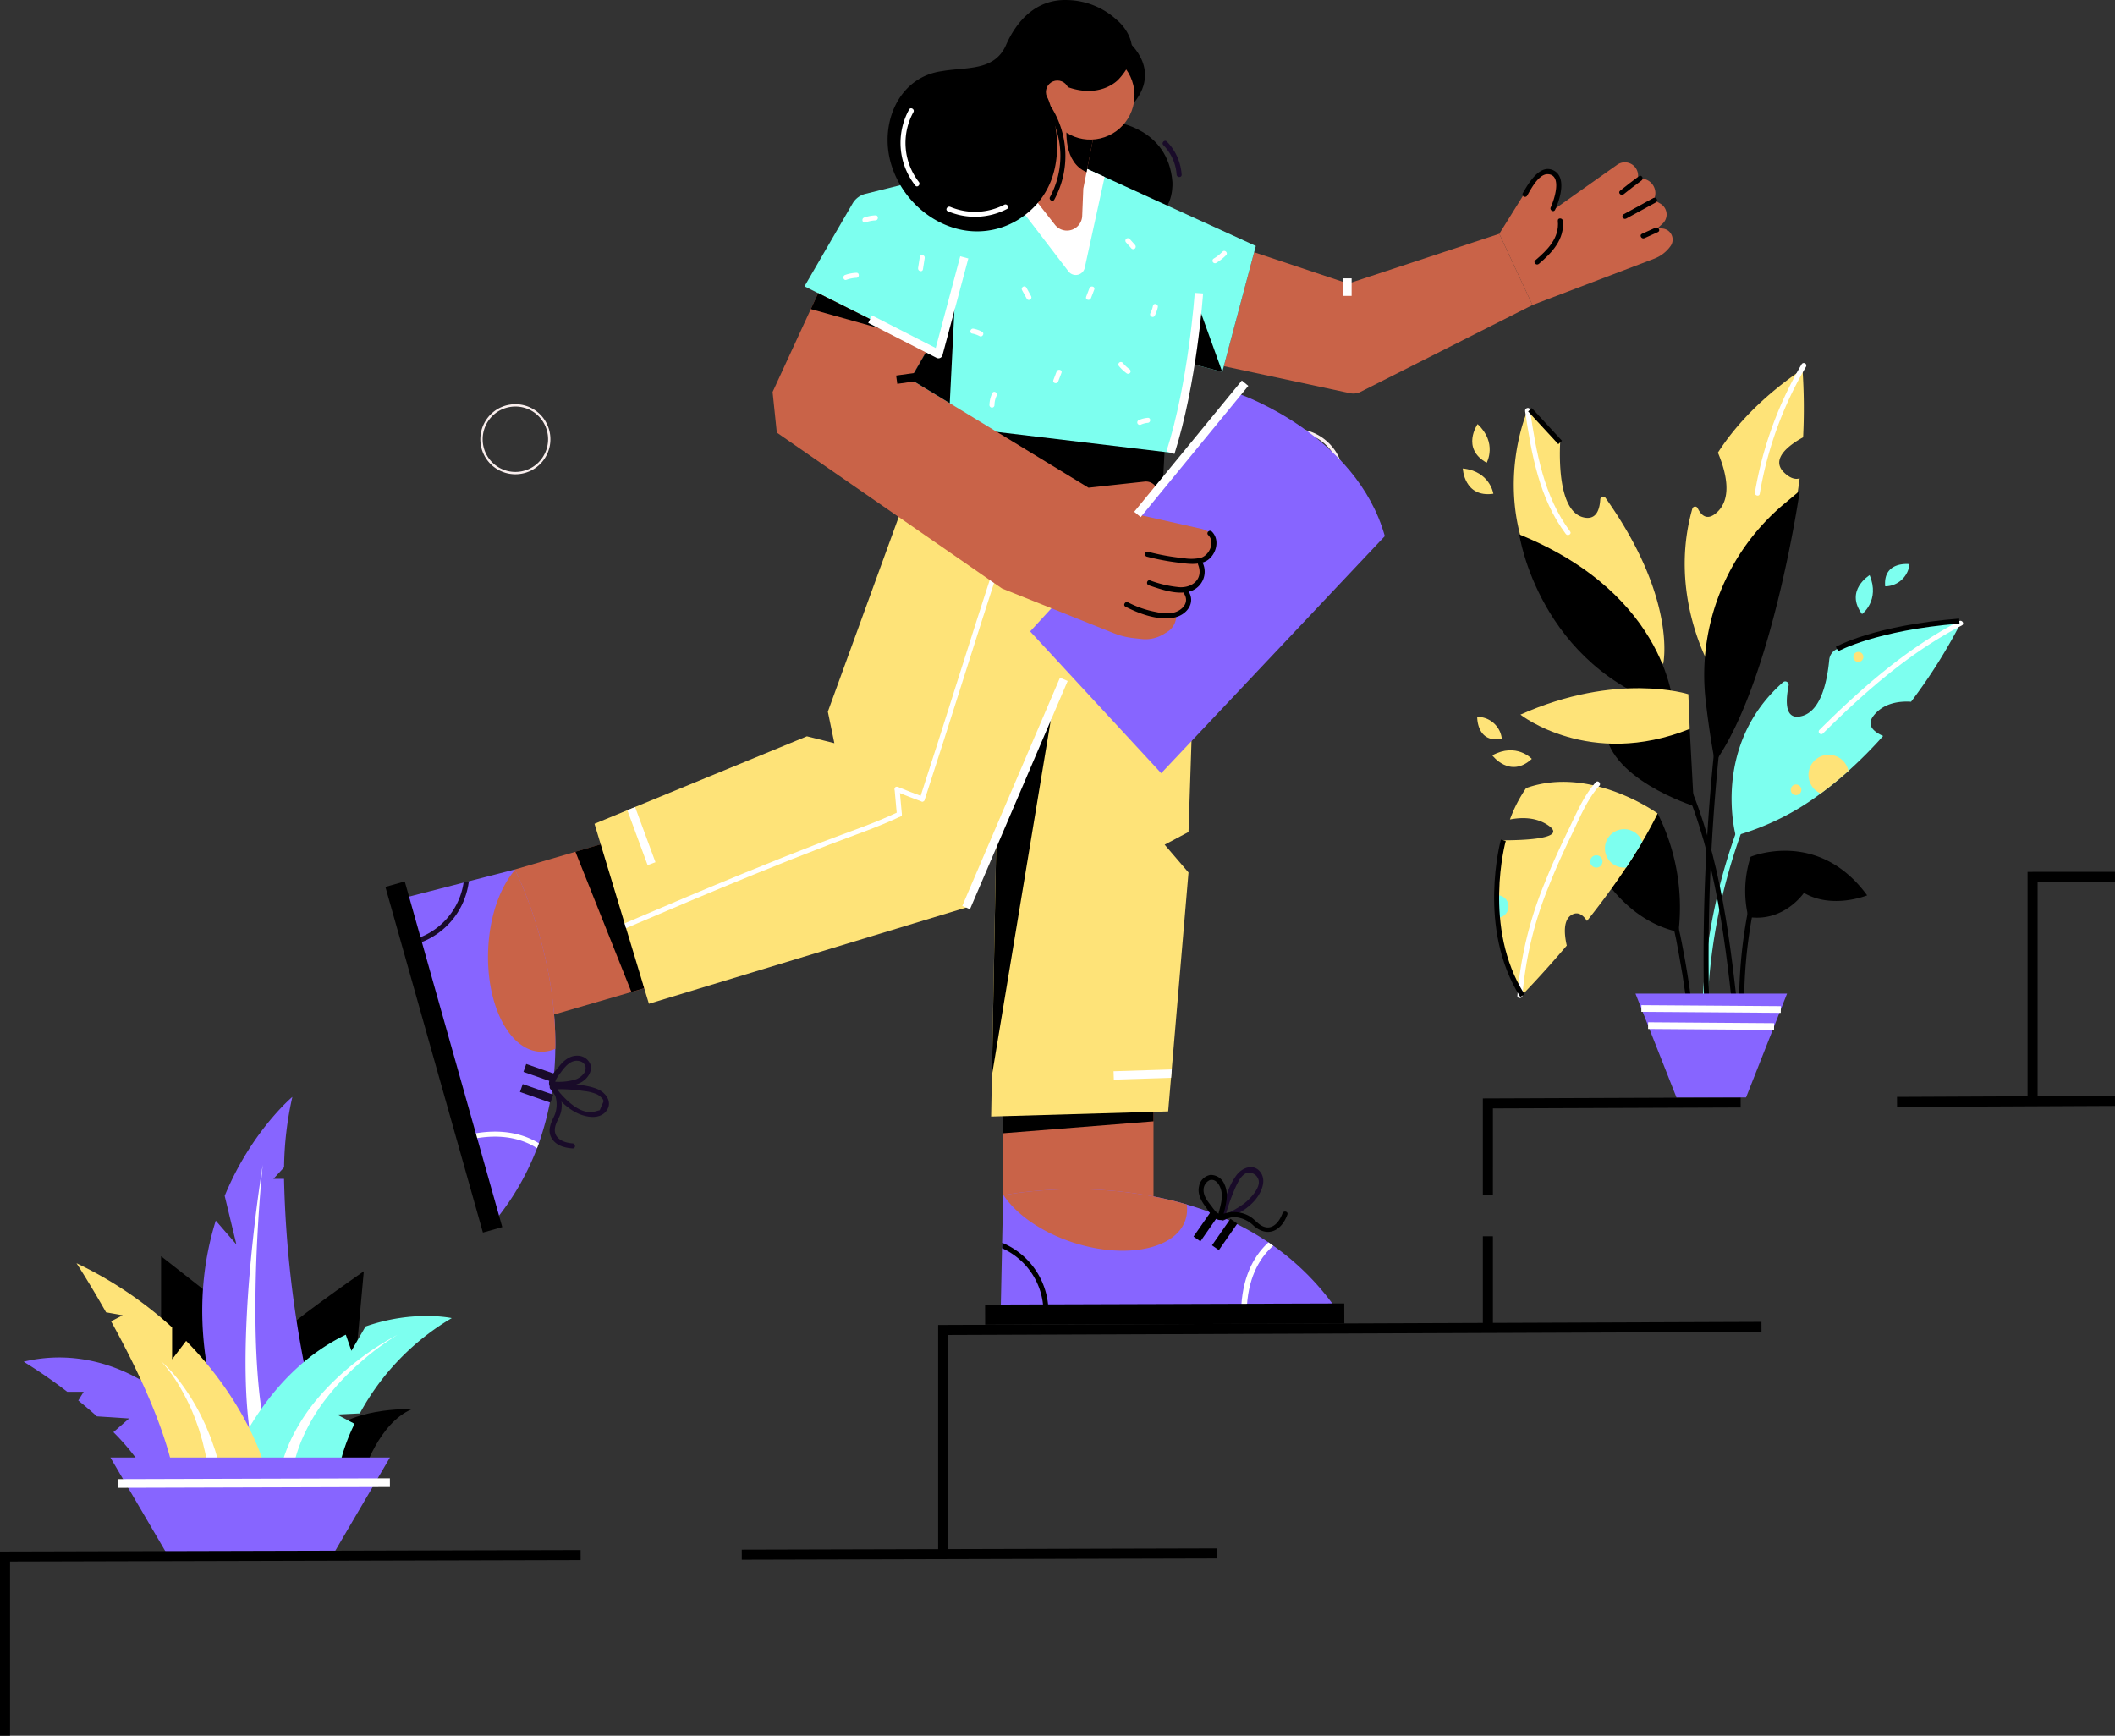 <svg xmlns="http://www.w3.org/2000/svg" width="560.055" height="459.619" viewBox="0 0 560.055 459.619"><rect x="0" y="0" width="560.055" height="459.619" fill="#333333" stroke="none"/><defs><style>.a{fill:#f9eeed;}.b{fill:#8765ff;}.c{fill:#fff;}.d{fill:#7dffef;}.e{fill:#fee378;}.f{fill:#c96348;}.g{fill:#190b29;}</style></defs><g transform="translate(-1043.094 -402.491)"><path class="a" d="M-2198.585,755.2a6.626,6.626,0,0,1-9.342-.729,6.627,6.627,0,0,1,.729-9.342,6.627,6.627,0,0,1,9.343.729A6.626,6.626,0,0,1-2198.585,755.2Z" transform="translate(3588.579 -220.919)"/><g transform="translate(1372.464 516.029)"><path class="a" d="M-2201.1,733.309a13.156,13.156,0,0,0-6.167-4.041,13.286,13.286,0,0,0-6.119-.39,13.063,13.063,0,0,0-6.366,2.975,13.245,13.245,0,0,0-4.577,11.233,13.134,13.134,0,0,0,3.115,7.424,13.231,13.231,0,0,0,12.849,4.329,13.1,13.1,0,0,0,5.813-2.872A13.253,13.253,0,0,0-2201.1,733.309Zm-7.328,20.648a12.364,12.364,0,0,1-12.119-4.017,12.3,12.3,0,0,1-2.956-8.142,12.352,12.352,0,0,1,4.321-9.279,12.167,12.167,0,0,1,4.769-2.521,12.4,12.4,0,0,1,7.018.144,12.273,12.273,0,0,1,5.629,3.736,12.372,12.372,0,0,1-1.354,17.421A12.246,12.246,0,0,1-2208.429,753.957Z" transform="translate(2224.38 -728.688)"/></g><g transform="translate(1170.289 509.527)"><path class="a" d="M-2663.485,717.282a9.223,9.223,0,0,0-4.324-2.834,9.314,9.314,0,0,0-4.291-.274,9.159,9.159,0,0,0-4.464,2.086,9.287,9.287,0,0,0-3.211,7.878,9.213,9.213,0,0,0,2.185,5.206,9.281,9.281,0,0,0,9.011,3.036,9.183,9.183,0,0,0,4.077-2.014A9.294,9.294,0,0,0-2663.485,717.282Zm-5.139,14.48a8.672,8.672,0,0,1-8.5-2.817,8.625,8.625,0,0,1-2.073-5.71,8.662,8.662,0,0,1,3.031-6.507,8.532,8.532,0,0,1,3.344-1.768,8.7,8.7,0,0,1,4.921.1,8.607,8.607,0,0,1,3.948,2.621,8.677,8.677,0,0,1-.95,12.217A8.591,8.591,0,0,1-2668.625,731.762Z" transform="translate(2679.812 -714.041)"/></g><g transform="translate(1435.756 729.86)"><rect width="2.664" height="24.267" transform="translate(0 0)"/></g><g transform="translate(1435.756 693.099)"><path d="M-2079.141,1153.385h-2.664v-25.561l68.257-.258.01,2.663-65.6.248Z" transform="translate(2081.805 -1127.567)"/></g><g transform="translate(1545.427 692.526)"><path d="M0,0,57.712-.038V2.626L0,2.664Z" transform="translate(0 0.424) rotate(-0.224)"/></g><g transform="translate(1291.517 752.522)"><path d="M-2404.063,1322.745h-2.664v-60.5l1.327-.005,216.685-.819.011,2.663-215.359.814Z" transform="translate(2406.727 -1261.425)"/></g><g transform="translate(1239.513 812.507)"><rect width="125.779" height="2.664" transform="translate(0 0.327) rotate(-0.149)"/></g><g transform="translate(1579.996 632.545)"><path d="M-1754.218,1052.479h-2.664v-60.5l1.327-.005,21.815-.005.01,2.663h-20.488Z" transform="translate(1756.882 -991.158)"/></g><g transform="translate(1049.358 692.955)"><g transform="translate(77.36 82.662)"><path d="M-2765.286,1330.284s3.923-13.065,12.749-16.817c0,0-17.683-.762-24.042,8.408S-2765.286,1330.284-2765.286,1330.284Z" transform="translate(2777.962 -1313.452)"/></g><g transform="translate(36.386 42.185)"><path d="M-2852.027,1236.586l-18.236-14.315v27.786l11.105,8.127,9.717-1.883Z" transform="translate(2870.263 -1222.27)"/></g><g transform="translate(70.458 46.166)"><path d="M-2792.793,1245.868c-5.121,2.132,18.9-14.629,18.9-14.629l-2.089,23.031s-15.257,3.536-15.941,2.9S-2792.793,1245.868-2792.793,1245.868Z" transform="translate(2793.51 -1231.239)"/></g><g transform="translate(0 69.009)"><path class="b" d="M-2905.158,1311.354s-4.625,19.65-13.874,3.2a59.424,59.424,0,0,0-9.433-12.1l4.158-3.624-8.525-.558c-1.651-1.484-3.313-2.893-4.929-4.2l1.421-2.3h-4.337a135.355,135.355,0,0,0-11.551-7.978c20.582-4.9,35.618,7.978,35.618,7.978Z" transform="translate(2952.228 -1282.696)"/></g><g transform="translate(47.291 0)"><path class="b" d="M-2818.18,1200.6s-5.346,67.321-22.8,12.261c-6.8-21.461-5.4-39.2-1.139-52.857l5.465,6.3-3.1-12.856c7.064-17.142,17.919-26.2,17.919-26.2a88.917,88.917,0,0,0-2.192,18.643v.006l-2.819,3.043h2.807A288.068,288.068,0,0,0-2818.18,1200.6Z" transform="translate(2845.697 -1127.243)"/></g><g transform="translate(58.758 17.996)"><path class="c" d="M-2815.31,1167.783c-.674,6.69-1.143,13.4-1.481,20.1s-.5,13.417-.458,20.115.32,13.386,1.013,19.995c.357,3.3.818,6.581,1.463,9.8a50.447,50.447,0,0,0,2.689,9.267l-4.3,1.645a54.6,54.6,0,0,1-2.359-10.225c-.483-3.411-.763-6.818-.936-10.217-.323-6.8-.2-13.566.128-20.309s.894-13.46,1.611-20.155S-2816.366,1174.425-2815.31,1167.783Z" transform="translate(2819.867 -1167.783)"/></g><g transform="translate(57.208 58.009)"><path class="d" d="M-2767.2,1258.478a65.424,65.424,0,0,0-24.349,25.235l-6.039.3,4.642,2.451a50.173,50.173,0,0,0-4.239,12.367s-24.919,3.227-25.788,3.227,0-10.82,0-10.82c8.26-15.445,18.379-23.86,27.714-28.364l1.489,4.263,3.734-6.437C-2777.325,1256.246-2767.2,1258.478-2767.2,1258.478Z" transform="translate(2823.357 -1257.918)"/></g><g transform="translate(13.989 44.039)"><path class="e" d="M-2871.39,1278.672l-22.7,9.4c-1.116-14.185-10.21-33.127-17.464-46.247l3.078-1.6-4.406-.776c-4.314-7.627-7.691-12.793-7.829-13.006a103.876,103.876,0,0,1,25.315,16.992v8.45l3.716-4.872C-2875.951,1263-2871.39,1278.672-2871.39,1278.672Z" transform="translate(2920.715 -1226.447)"/></g><g transform="translate(67.348 63.01)"><path class="c" d="M-2768.9,1269.184a71.6,71.6,0,0,0-10.175,7.608,67.386,67.386,0,0,0-8.64,9.194,49.423,49.423,0,0,0-6.372,10.7,38.891,38.891,0,0,0-1.986,5.824,38.513,38.513,0,0,0-1.01,6.012l-3.428-.393a41.783,41.783,0,0,1,1.539-6.466,41.8,41.8,0,0,1,2.542-6.079,51.627,51.627,0,0,1,7.386-10.694,68.634,68.634,0,0,1,9.419-8.758A72.057,72.057,0,0,1-2768.9,1269.184Z" transform="translate(2800.515 -1269.184)"/></g><g transform="translate(36.385 69.971)"><path class="c" d="M-2870.264,1284.864a40.455,40.455,0,0,1,5.848,6.615,58.209,58.209,0,0,1,4.627,7.6c.338.664.64,1.344.963,2.017l.476,1.013.424,1.035.847,2.077.737,2.118.369,1.062c.117.356.211.718.317,1.077l.622,2.163c.389,1.449.682,2.921,1.027,4.389l-3.413.507c-.192-1.415-.332-2.846-.565-4.261l-.39-2.118c-.068-.352-.123-.709-.2-1.06l-.253-1.047-.506-2.1-.617-2.071-.309-1.038-.363-1.02c-.246-.678-.474-1.366-.737-2.039a57.029,57.029,0,0,0-3.775-7.834A39.985,39.985,0,0,0-2870.264,1284.864Z" transform="translate(2870.264 -1284.864)"/></g><g transform="translate(22.973 95.488)"><path class="b" d="M-2841.541,1368.072H-2885.4l-15.077-25.728h74.011Z" transform="translate(2900.477 -1342.345)"/></g><g transform="translate(24.885 100.99)"><rect class="c" width="72.097" height="2.301" transform="translate(0 0.21) rotate(-0.167)"/></g></g><g transform="translate(1145.147 402.491)"><g transform="translate(222.016 61.913)"><path class="f" d="M-2228.291,617.273l24.894,8.309,40.023-13.188,8.786,18.865-45.5,22.972a4.3,4.3,0,0,1-2.836.366l-33.4-7.151Z" transform="translate(2236.322 -612.394)"/></g><g transform="translate(141.79 104.433)"><path d="M-2352.246,718.292l-1.63,31.054-63.167-15.527,10.416-25.641Z" transform="translate(2417.044 -708.178)"/></g><g transform="translate(186.638 10.903)"><path d="M-2306.076,497.486s10.29,8.138,0,18.083-9.939-15.489-9.939-15.489Z" transform="translate(2316.017 -497.486)"/></g><g transform="translate(181.006 32.328)"><path d="M-2316.441,545.749s14.022,1.558,15.135,15.8c0,0,.557,6.789-4.34,9.126s-23.057-5.369-23.057-5.369l3.357-17.78Z" transform="translate(2328.703 -545.749)"/></g><g transform="translate(158.8 291.096)"><g transform="translate(4.774)"><path class="f" d="M-2367.973,1154.086v-25.42l39.823,1.119v28.232Z" transform="translate(2367.973 -1128.666)"/></g><g transform="translate(4.16 23.816)"><path class="b" d="M-2369.356,1213.282h88.313q-.293-.413-.6-.812a68.893,68.893,0,0,0-15.48-15.151l-.093-.066c-.417-.293-.839-.586-1.26-.87a77.6,77.6,0,0,0-21.65-10.033c-23.923-7.041-46.744-2.8-48.507-2.455-.075.013-.111.022-.111.022l-.262,12.567-.031,1.443Z" transform="translate(2369.356 -1182.314)"/></g><g transform="translate(4.882 23.817)"><path class="f" d="M-2367.728,1183.9c3.374,5.083,10.1,9.851,18.565,12.567,13.854,4.448,27.119,1.722,29.627-6.091a8.9,8.9,0,0,0,.315-4.022C-2343.144,1179.312-2365.966,1183.551-2367.728,1183.9Z" transform="translate(2367.728 -1182.317)"/></g><g transform="translate(60.082 31.651)"><g transform="translate(0 0)"><rect width="8.549" height="2.22" transform="translate(0 7.016) rotate(-55.155)"/></g></g><g transform="translate(55.197 29.335)"><g transform="translate(0 0)"><rect width="8.549" height="2.22" transform="matrix(0.571, -0.821, 0.821, 0.571, 0, 7.016)"/></g></g><g transform="translate(62.213 17.964)"><path class="g" d="M-2238.023,1181.943a25.549,25.549,0,0,0,5.694-3.074c1.525-1.156,5.03-4.59,3.759-6.813a2.525,2.525,0,0,0-3.366-1.184,5.074,5.074,0,0,0-1.606,1.771,21.439,21.439,0,0,0-1.318,2.711,46.827,46.827,0,0,0-2.414,7.274.667.667,0,0,1-1.284-.354c.9-3.622,2.059-7.927,4.309-10.976,1.437-1.948,4.408-3.208,6.243-.994s.457,5.349-1.079,7.287c-2.176,2.745-5.42,4.318-8.583,5.635-.79.329-1.135-.959-.354-1.284Z" transform="translate(2238.581 -1169.132)"/></g><g transform="translate(56.538 20.017)"><path d="M-2246.031,1183.731c.48-1.8,1.109-3.849.686-5.726-.283-1.256-1.274-3.322-3.039-2.866a2.865,2.865,0,0,0-1.663,2.62c-.023,1.655,1.172,3.128,2.149,4.345a10.176,10.176,0,0,0,1.309,1.586c.892.716,1.639.4,2.608.158a8.312,8.312,0,0,1,6.162.889c1.172.693,2.024,1.878,3.221,2.512,2.709,1.434,4.629-1.056,5.457-3.333.291-.8,1.578-.454,1.284.354-1.57,4.317-5.177,6.15-8.885,2.993a7.9,7.9,0,0,0-5.015-2.318c-1.425-.052-2.351.636-3.672.761-1.878.177-3.172-2.278-4.135-3.575-1.142-1.538-2.142-3.372-1.685-5.345a3.685,3.685,0,0,1,3.02-3.013,3.935,3.935,0,0,1,3.739,2.542c1.145,2.444.4,5.308-.254,7.77a.666.666,0,0,1-1.284-.354Z" transform="translate(2251.365 -1173.757)"/></g><g transform="translate(4.479 37.987)"><path d="M-2368.638,1215.68a18.5,18.5,0,0,1,10.907,15.355c.054.586.076,1.181.076,1.785a.666.666,0,0,0,1.332,0c0-.6-.023-1.2-.072-1.785a19.873,19.873,0,0,0-12.212-16.8Z" transform="translate(2368.638 -1214.237)"/></g><g transform="translate(67.813 37.883)"><path class="c" d="M-2225.966,1231.547h24.66q-.292-.429-.6-.843h-22.533c.546-8.216,3.8-13.027,6.96-15.8-.417-.3-.839-.608-1.261-.9-3.32,3.027-6.654,8.165-7.183,16.727-.018.235-.031.47-.04.709v.032Z" transform="translate(2225.966 -1214.004)"/></g><g transform="translate(0 54.057)"><g transform="translate(0 0)"><rect width="95.107" height="5.327" transform="translate(0 0.295) rotate(-0.178)"/></g></g><g transform="translate(4.774 1.928)"><path d="M-2367.973,1133.76v6.316l39.823-3.158v-3.908Z" transform="translate(2367.973 -1133.01)"/></g></g><g transform="translate(0 222.448)"><g transform="translate(34.275)"><path class="f" d="M-2659.238,981.811l26.669-7.786,9.616,38.661-29.377,8.54Z" transform="translate(2659.238 -974.026)"/></g><g transform="translate(5.825 7.786)"><path class="b" d="M-2723.326,998.858l17.473,62.682.359,1.283,2.234,8.008,3.648,13.1c.089-.111.178-.226.267-.337a69,69,0,0,0,10.343-18.21q.233-.612.453-1.225a.8.8,0,0,0,.031-.093,77.2,77.2,0,0,0,4.354-25.015c.36-24.935-9.854-45.777-10.663-47.384-.031-.067-.049-.1-.049-.1l-12.176,3.121-1.4.359Z" transform="translate(2723.326 -991.564)"/></g><g transform="translate(27.171 7.884)"><path class="f" d="M-2668.086,991.787c-3.99,4.615-6.777,12.373-7.12,21.258-.565,14.54,5.623,26.585,13.823,26.9a8.9,8.9,0,0,0,3.958-.776C-2657.066,1014.236-2667.279,993.391-2668.086,991.787Z" transform="translate(2675.241 -991.787)"/></g><g transform="translate(35.636 64.619)"><g transform="translate(0 0)"><rect class="g" width="2.22" height="8.549" transform="translate(0 2.096) rotate(-70.73)"/></g></g><g transform="translate(36.555 59.292)"><g transform="translate(0 0)"><rect class="g" width="2.22" height="8.549" transform="translate(0 2.096) rotate(-70.73)"/></g></g><g transform="translate(43.498 64.62)"><path class="g" d="M-2637.367,1119.935c2.3,2.922,6.186,7.584,10.447,7.042l1.723-.469,1.011-2.349c-.044-.713-1.163-1.559-1.74-1.854a11.507,11.507,0,0,0-3.446-.866,46.533,46.533,0,0,0-8.354-.472.666.666,0,0,1,0-1.332c3.749-.1,8.26-.156,11.815,1.24,2.224.873,4.184,3.4,2.54,5.719-1.667,2.351-5.015,1.871-7.313.9-3.17-1.335-5.542-3.975-7.623-6.622-.524-.666.412-1.615.941-.941Z" transform="translate(2638.463 -1119.592)"/></g><g transform="translate(43.323 57.106)"><path class="g" d="M-2636.971,1109.574a16.215,16.215,0,0,0,4.665-.478,4.757,4.757,0,0,0,2.809-1.928c.943-1.815-.249-3.111-1.917-3.17-1.911-.068-3.3,1.688-4.307,3.078a14.251,14.251,0,0,0-1.17,1.674c-.542,1.062-.275,1.491.191,2.536.955,2.144,1.6,4.1.961,6.474-.3,1.14-.988,2.115-1.345,3.229-1.054,3.287,1.668,4.686,4.47,4.9.849.065.856,1.4,0,1.332-2.056-.158-4.217-.692-5.427-2.523-1.239-1.875-.529-3.7.313-5.55a7.551,7.551,0,0,0,.65-5.472c-.356-1.227-1.447-2.121-1.73-3.311-.4-1.678,1.664-3.679,2.639-4.9,1.185-1.48,2.749-2.831,4.754-2.8a3.632,3.632,0,0,1,3.514,2.28c.576,1.765-.622,3.557-2.032,4.516-2.031,1.379-4.682,1.419-7.039,1.445a.666.666,0,0,1,0-1.332Z" transform="translate(2638.857 -1102.666)"/></g><g transform="translate(6.672 10.906)"><path class="g" d="M-2707.39,998.951a18.5,18.5,0,0,1-11.863,14.63c-.55.209-1.117.39-1.7.552a.666.666,0,0,0,.358,1.283c.582-.162,1.148-.344,1.7-.548a19.876,19.876,0,0,0,12.9-16.275Z" transform="translate(2721.42 -998.594)"/></g><g transform="translate(23.298 77.212)"><path class="c" d="M-2683.966,1148.506l.359,1.283c7.835-1.425,13.158.408,16.492,2.557q.232-.613.452-1.225a.629.629,0,0,0,.031-.093C-2670.249,1148.813-2675.869,1147.01-2683.966,1148.506Zm6.508,22.049-3.917-12.758,3.649,13.1C-2677.636,1170.782-2677.547,1170.667-2677.458,1170.556Z" transform="translate(2683.966 -1147.958)"/></g><g transform="translate(0 10.956)"><g transform="translate(0 0)"><rect width="5.327" height="95.107" transform="translate(0 1.446) rotate(-15.753)"/></g></g><g transform="translate(50.314 0.549)"><path d="M-2614.433,975.263l-8.675,2.537,14.823,37.131,3.4-.989Z" transform="translate(2623.108 -975.263)"/></g></g><g transform="translate(110.978 44.57)"><path class="d" d="M-2453.683,620.992l-4.736,8.19,16.82,13.229,52.054,6.206,5.984-23.439,7.738,2.078,8.882-33.365-40.033-18.285-4.99-2.277-24.273,1.616-18.307,1.216-15.79,3.929a5.44,5.44,0,0,0-3.383,2.539l-12.736,21.952Z" transform="translate(2486.453 -573.328)"/></g><g transform="translate(161.194 44.57)"><path class="c" d="M-2373.333,574.944l19.686,25.684a2.437,2.437,0,0,0,4.314-.962l5.263-24.06-4.99-2.277Z" transform="translate(2373.333 -573.328)"/></g><g transform="translate(55.371 128.452)"><path class="e" d="M-2611.716,851.969l1.642,5.438.009.018,6.322,20.9.386,1.274,4.808,15.892,0,.013,0,.018,1.243,4.1,83.99-25.472,8-18.924-.058,3.174v0l-1.114,60.187v.009l-.2,10.9,3.161-.093,39.824-1.154,3.9-.111.759-8.914.191-2.224,4.435-52.134-6.316-7.365,6.316-3.356.794-24.087,1.336-40.508.045-1.323.026-.768.147-4.4.044-1.345.262-8.026.089-2.655-9.962-1.141-4.346-.5h0l-1.273-.151h-.022l-1.323-.151-56.2-6.441-3.28-.377-3.076,8.452-18.769,51.57,1.727,8.337-7.272-1.816-45.5,18.716-2.055.848Z" transform="translate(2611.716 -762.284)"/></g><g transform="translate(169.785 29.861)"><path class="f" d="M-2339.25,567.516l.293-7.254.857-4.35,2.148-10.929-7.183-3.489-2.672-1.3-8.172,20.07,7.511,9.584A4.041,4.041,0,0,0-2339.25,567.516Z" transform="translate(2353.98 -540.193)"/></g><g transform="translate(180.333 31.162)"><path d="M-2324.888,557.542l2.148-10.929-7.183-3.489C-2330.482,546.9-2330.89,554.94-2324.888,557.542Z" transform="translate(2330.22 -543.123)"/></g><g transform="translate(172.523 11.115)"><g transform="translate(0 0)"><circle class="f" cx="11.734" cy="11.734" r="11.734" transform="matrix(0.973, -0.23, 0.23, 0.973, 0, 5.392)"/></g></g><g transform="translate(132.984)"><path d="M-2376.231,478.15s8.908,6.888.458,15.846c0,0-5.183,5.744-15.027,1.329l-3.613,3.713s8.546,20.142-6.545,31.158a20.745,20.745,0,0,1-15.566,3.728c-9.974-1.636-18.242-10.152-20.011-20.037-1.764-9.855,3.265-20.654,14.053-22.13.791-.142,1.6-.246,2.421-.335,5.728-.619,11.841-.43,14.533-6.578,2.746-6.273,7.9-12.21,16.257-11.907A19.924,19.924,0,0,1-2376.231,478.15Z" transform="translate(2436.881 -472.926)"/></g><g transform="translate(174.905 21.321)"><circle class="f" cx="3.05" cy="3.05" r="3.05"/></g><g transform="translate(170.731 104.435)"><path class="b" d="M-2351.85,770.949l34.71,37.551,45.6-48.361,13.61-14.432c-7.547-26.826-38.275-37.525-38.275-37.525l-27.23,31.789-14.214,15.5Z" transform="translate(2351.85 -708.183)"/></g><g transform="translate(141.481 147.549)"><path class="c" d="M-2396.115,806.118c-6.881,21.1-13.423,42.306-20.3,63.4-.265.811-1.552.464-1.285-.354,6.881-21.1,13.423-42.306,20.3-63.4.264-.811,1.551-.464,1.284.354Z" transform="translate(2417.74 -805.303)"/></g><g transform="translate(134.879 208.307)"><path class="c" d="M-2425.508,946.1q-3.36-1.224-6.663-2.589c-.781-.323-.438-1.612.354-1.284q3.3,1.366,6.662,2.59c.8.291.454,1.579-.354,1.284Z" transform="translate(2432.612 -942.17)"/></g><g transform="translate(134.828 208.364)"><path class="c" d="M-2431.391,942.936q.3,3.3.6,6.608c.077.853-1.255.848-1.332,0q-.3-3.3-.6-6.608c-.078-.854,1.255-.848,1.332,0Z" transform="translate(2432.726 -942.298)"/></g><g transform="translate(63.342 214.963)"><path class="c" d="M-2593.761,986.7l.386,1.274c11.2-4.79,22.41-9.549,33.689-14.143q10.055-4.1,20.185-7.991c6.3-2.41,12.732-4.559,18.831-7.453.772-.368.1-1.514-.675-1.15-6.512,3.09-13.411,5.354-20.131,7.942q-10.128,3.9-20.172,8.022C-2572.4,977.593-2583.084,982.134-2593.761,986.7Z" transform="translate(2593.761 -957.164)"/></g><g transform="translate(294.965 42.98)"><path class="f" d="M-2071.994,588.678l6.662-10.7a14.493,14.493,0,0,1,3.344-3.729l1.223-.961a2.568,2.568,0,0,1,2.86-.211l.04.023a2.633,2.633,0,0,1,1.3,2.723c-.409,2.44-1.071,6.492-1.071,6.492l16.862-11.929a3.5,3.5,0,0,1,2.966-.514h0a3.5,3.5,0,0,1,2.563,3.375v.344l1.946.649a3.857,3.857,0,0,1,1.219.672h0a3.853,3.853,0,0,1,1.245,4.116l-.206.67,1.7.99a3.318,3.318,0,0,1,1.651,2.87h0a3.318,3.318,0,0,1-1.09,2.459l-1.231,1.115,1.315.155a2.946,2.946,0,0,1,2.564,2.466h0a2.944,2.944,0,0,1-.518,2.18l-.058.08a9.422,9.422,0,0,1-4.271,3.26l-32.234,12.268Z" transform="translate(2071.994 -569.745)"/></g><g transform="translate(219.024 66.44)"><path class="c" d="M-2239.469,623.733a13.079,13.079,0,0,1-2.6,2.042.666.666,0,0,1-.672-1.15,11.642,11.642,0,0,0,2.334-1.834c.6-.611,1.544.331.941.942Z" transform="translate(2243.063 -622.592)"/></g><g transform="translate(195.954 63.079)"><path class="c" d="M-2293.43,617.739l-1.412-1.583a.68.68,0,0,1,0-.941.672.672,0,0,1,.942,0l1.413,1.582a.682.682,0,0,1,0,.942.674.674,0,0,1-.942,0Z" transform="translate(2295.031 -615.022)"/></g><g transform="translate(202.496 80.507)"><path class="c" d="M-2278.251,655.115a8.731,8.731,0,0,1-.813,2.262c-.395.761-1.544.088-1.15-.672a7.431,7.431,0,0,0,.678-1.944c.173-.839,1.457-.484,1.285.354Z" transform="translate(2280.295 -654.282)"/></g><g transform="translate(168.494 75.831)"><path class="c" d="M-2355.651,644.076l1.256,2.277c.414.751-.735,1.424-1.15.672l-1.256-2.277c-.414-.751.735-1.424,1.15-.672Z" transform="translate(2356.89 -643.748)"/></g><g transform="translate(176.829 97.921)"><path class="c" d="M-2335.906,694.311l-.875,2.292c-.3.793-1.59.449-1.284-.354l.875-2.293c.3-.792,1.591-.449,1.284.354Z" transform="translate(2338.112 -693.508)"/></g><g transform="translate(185.512 75.862)"><path class="c" d="M-2316.348,644.621l-.875,2.292c-.3.793-1.59.449-1.284-.354l.874-2.292c.3-.793,1.591-.449,1.285.354Z" transform="translate(2318.554 -643.817)"/></g><g transform="translate(199.109 110.634)"><path class="c" d="M-2285.152,723.481a5.493,5.493,0,0,0-1.776.458.687.687,0,0,1-.911-.239.672.672,0,0,1,.239-.911,7.434,7.434,0,0,1,2.448-.639c.854-.073.849,1.259,0,1.332Z" transform="translate(2287.924 -722.146)"/></g><g transform="translate(194.101 95.861)"><path class="c" d="M-2296.97,691.9a11.387,11.387,0,0,1-2.048-1.9.685.685,0,0,1,0-.942.672.672,0,0,1,.942,0,10.094,10.094,0,0,0,1.778,1.692.686.686,0,0,1,.239.911.67.67,0,0,1-.911.239Z" transform="translate(2299.206 -688.867)"/></g><g transform="translate(141.045 67.503)"><path class="c" d="M-2416.959,625.823q-.235,1.5-.47,3c-.132.844-1.416.486-1.284-.354q.235-1.5.47-3c.132-.844,1.415-.486,1.284.354Z" transform="translate(2418.722 -624.987)"/></g><g transform="translate(121.276 72.235)"><path class="c" d="M-2459.81,636.98a8.942,8.942,0,0,0-2.638.531c-.808.289-1.156-1-.354-1.284a10.177,10.177,0,0,1,2.992-.578c.856-.039.855,1.294,0,1.332Z" transform="translate(2463.256 -635.647)"/></g><g transform="translate(126.32 57.031)"><path class="c" d="M-2448.447,602.731a8.953,8.953,0,0,0-2.638.53c-.808.289-1.156-1-.354-1.284a10.176,10.176,0,0,1,2.992-.578c.857-.039.854,1.294,0,1.332Z" transform="translate(2451.893 -601.398)"/></g><g transform="translate(159.95 103.756)"><path class="c" d="M-2374.223,707.665a5.993,5.993,0,0,0-.582,2.5.666.666,0,0,1-1.332,0,7.579,7.579,0,0,1,.764-3.168c.371-.772,1.519-.1,1.149.672Z" transform="translate(2376.136 -706.652)"/></g><g transform="translate(154.898 87.031)"><path class="c" d="M-2385.09,670.951a6.365,6.365,0,0,0-1.945-.676c-.843-.152-.486-1.436.354-1.284a7.508,7.508,0,0,1,2.263.81c.753.411.081,1.561-.672,1.15Z" transform="translate(2387.516 -668.978)"/></g><g transform="translate(175.063 28.035)"><path d="M-2340.835,536.389a24.227,24.227,0,0,1,.82,24.49c-.409.753-1.56.082-1.15-.672a22.866,22.866,0,0,0-.82-23.145c-.461-.725.691-1.394,1.15-.672Z" transform="translate(2342.092 -536.079)"/></g><g transform="translate(205.812 37.283)"><path class="g" d="M-2271.691,557.112a13.818,13.818,0,0,1,3.907,8.748c.063.855-1.27.851-1.331,0a12.345,12.345,0,0,0-3.518-7.807c-.6-.616.344-1.558.942-.942Z" transform="translate(2272.824 -556.911)"/></g><g transform="translate(160.611 186.125)"><path d="M-2373.476,927.474l15.169-35.272-16.341,98.649Z" transform="translate(2374.647 -892.202)"/></g><g transform="translate(102.528 77.634)"><path class="f" d="M-2493.423,647.81l-12.065,26.168,1.12,10.748,59.615,41.268,29.615,11.845a19.789,19.789,0,0,0,5.112,1.289l2.229.253a9.277,9.277,0,0,0,5.953-1.342l.889-.553a4.972,4.972,0,0,0,2.345-4.221h0l.989-.573a4.786,4.786,0,0,0,2.075-2.446h0a4.788,4.788,0,0,0-.559-4.446l-.043-.062,1.811-.556a3.783,3.783,0,0,0,2.409-2.229h0a3.782,3.782,0,0,0-.284-3.35l-.384-.635h0a5.426,5.426,0,0,0,4.063-3.617l.108-.328a3.171,3.171,0,0,0-.647-3.105h0a5.577,5.577,0,0,0-2.936-1.725l-16.865-3.795,5.333-6.374-.153-.378a3.152,3.152,0,0,0-3.261-1.948l-14.872,1.618L-2469,670.6l4.733-8.191Z" transform="translate(2505.488 -647.81)"/></g><g transform="translate(213.871 80.777)"><path d="M-2254.67,670.532l1.343-15.642,6.395,17.719Z" transform="translate(2254.67 -654.89)"/></g><g transform="translate(139.013 79.522)"><path d="M-2418.567,664.773l2.7,1.541,4.36-14.253-1.362,27.251-10.43-6.349Z" transform="translate(2423.3 -652.062)"/></g><g transform="translate(201.11 140.545)"><path d="M-2265.7,789.716c2.442,2.367,1.016,6.809-1.9,8.025-2.211.924-4.873.473-7.167.192a63.971,63.971,0,0,1-8.178-1.568.667.667,0,0,1,.354-1.284,61.041,61.041,0,0,0,9.445,1.7,12.06,12.06,0,0,0,4.567-.1c2.219-.674,3.865-4.148,1.933-6.021-.617-.6.326-1.539.941-.942Z" transform="translate(2283.417 -789.525)"/></g><g transform="translate(201.69 148.745)"><path d="M-2267.3,808.443a5.46,5.46,0,0,1-3,7.253c-3.469,1.318-8.058-.361-11.349-1.466-.808-.272-.462-1.559.354-1.284a30.073,30.073,0,0,0,7.757,1.791c3.521.2,6.408-2.267,4.958-5.939-.314-.8.973-1.143,1.285-.354Z" transform="translate(2282.109 -807.997)"/></g><g transform="translate(195.651 156.31)"><path d="M-2278.656,825.357c1.927,3.181-.676,6.3-3.908,6.917-4.235.806-9.1-.994-12.814-2.893-.763-.39-.09-1.54.672-1.15a26.253,26.253,0,0,0,7.452,2.559,11.531,11.531,0,0,0,4.725.13c2.164-.559,4.1-2.621,2.723-4.891a.666.666,0,0,1,1.15-.672Z" transform="translate(2295.714 -825.04)"/></g><g transform="translate(332.387 60.243)"><path d="M-1983.107,609.849l-3.57,1.613c-.775.35-1.453-.8-.672-1.15l3.569-1.613c.775-.35,1.453.8.672,1.15Z" transform="translate(1987.695 -608.634)"/></g><g transform="translate(327.562 52.347)"><path d="M-1989.689,592.083l-7.872,4.3c-.753.411-1.425-.739-.672-1.15l7.873-4.3c.752-.411,1.425.739.672,1.15Z" transform="translate(1998.563 -590.846)"/></g><g transform="translate(326.719 46.523)"><path d="M-1994.553,579q-2.413,1.767-4.739,3.646c-.661.534-1.609-.4-.942-.942q2.458-1.986,5.009-3.854c.692-.507,1.357.648.672,1.15Z" transform="translate(2000.462 -577.727)"/></g><g transform="translate(304.275 57.84)"><path d="M-2043.5,603.856c.5,4.894-2.887,8.467-6.354,11.405-.65.551-1.6-.386-.942-.942,3.2-2.716,6.436-5.892,5.965-10.464-.088-.851,1.245-.845,1.332,0Z" transform="translate(2051.021 -603.22)"/></g><g transform="translate(301.105 44.746)"><path d="M-2050.677,583.86c.874-1.842,3.127-8.487-.688-8.761-2.458-.177-4.545,3.937-5.552,5.68a.666.666,0,0,1-1.15-.672c1.429-2.474,4.452-7.82,8.115-6.02,3.628,1.782,1.673,7.813.424,10.446-.367.774-1.516.1-1.15-.672Z" transform="translate(2058.161 -573.723)"/></g><g transform="translate(112.648 77.634)"><path d="M-2459.19,658.6l-23.5-6.576,1.945-4.218Z" transform="translate(2482.691 -647.81)"/></g><g transform="translate(127.853 67.875)"><path class="c" d="M-2429.847,652.834a1.106,1.106,0,0,0,.451-.1,1.111,1.111,0,0,0,.621-.728l6.846-25.613-2.145-.573-6.492,24.286-16.863-8.622-1.01,1.976,18.086,9.247A1.109,1.109,0,0,0-2429.847,652.834Z" transform="translate(2448.438 -625.825)"/></g><g transform="translate(206.83 77.561)"><path class="c" d="M-2268.419,690.283c5.924-18.519,7.569-42.253,7.584-42.491l-2.214-.148c-.016.235-1.644,23.705-7.483,41.963Z" transform="translate(2270.532 -647.644)"/></g><g transform="translate(152.757 179.453)"><g transform="translate(0 0)"><rect class="c" width="65.74" height="2.219" transform="translate(0 60.434) rotate(-66.823)"/></g></g><g transform="translate(136.409 28.674)"><path class="c" d="M-2425.252,557.972a18.259,18.259,0,0,1-1.647-20.123c.406-.755,1.556-.083,1.15.672a16.874,16.874,0,0,0,1.439,18.509c.524.667-.412,1.615-.942.942Z" transform="translate(2429.166 -537.518)"/></g><g transform="translate(148.566 54.129)"><path class="c" d="M-2385.788,596.084a18.368,18.368,0,0,1-15.643.573c-.787-.333-.109-1.48.672-1.15a16.9,16.9,0,0,0,14.3-.573c.767-.376,1.442.773.672,1.15Z" transform="translate(2401.78 -594.859)"/></g><g transform="translate(64.072 213.711)"><path class="c" d="M-2592.116,955.192l5.362,14.525,2.082-.768-5.389-14.6Z" transform="translate(2592.116 -954.344)"/></g><g transform="translate(192.822 283.175)"><path class="c" d="M-2302.086,1111.312l.071,2.22,15.16-.484.191-2.224Z" transform="translate(2302.086 -1110.823)"/></g><g transform="translate(253.638 73.714)"><rect class="c" width="2.22" height="4.644"/></g><g transform="translate(198.287 100.762)"><rect class="c" width="44.958" height="2.22" transform="matrix(0.634, -0.773, 0.773, 0.634, 0, 34.757)"/></g><g transform="translate(135.242 98.692)"><rect width="5.451" height="2.219" transform="matrix(0.99, -0.138, 0.138, 0.99, 0, 0.753)"/></g></g><g transform="translate(1430.445 498.622)"><g transform="translate(63.352 120.229)"><path class="d" d="M-1940.7,960.758a152.733,152.733,0,0,0-10.221,61.693c.036.854,1.368.858,1.332,0a151.777,151.777,0,0,1,10.173-61.338c.311-.8-.976-1.146-1.284-.354Z" transform="translate(1951.059 -960.311)"/></g><g transform="translate(30.364 119.27)"><path d="M-1998.618,989.549a55.33,55.33,0,0,0-5.519-31.4s-21.827,3.891-21.221,3.875S-2018.343,985.17-1998.618,989.549Z" transform="translate(2025.37 -958.15)"/></g><g transform="translate(71.173 68.652)"><path class="d" d="M-1872.665,844.125a143.283,143.283,0,0,1-13.247,21.046c-3.01-.2-7.293.262-9.975,3.76-1.838,2.4-.107,4.106,2.579,5.3a115.767,115.767,0,0,1-9.194,9.26c-2.326,2.086-4.777,4.093-7.342,5.971a68.546,68.546,0,0,1-22.5,11.16s-6.579-23.794,12.514-40.61a.911.911,0,0,1,1.492.865c-.959,4.817-.813,9.314,3.6,8.057,4.8-1.367,6.557-8.581,7.156-14.889a3.435,3.435,0,0,1,2.069-2.841C-1897.192,847.654-1886.462,845.084-1872.665,844.125Z" transform="translate(1933.441 -844.125)"/></g><g transform="translate(9 110.905)"><path class="e" d="M-2030.9,947.673c-1.225,2.508-2.6,5.03-4.079,7.538-1.345,2.277-2.775,4.546-4.258,6.774-3.325,4.994-6.912,9.8-10.37,14.152-1-1.558-2.349-2.592-4.027-1.634-2.317,1.323-2.02,5.105-1.323,8.15-6.908,8.155-12.279,13.557-12.279,13.557a70.6,70.6,0,0,1-5.882-20.935,58.491,58.491,0,0,1-.377-5.957,55.109,55.109,0,0,1,1.727-14.538c4.816,0,16.731-.315,12.23-3.711-3.427-2.584-7.684-2.357-10.468-1.8a37.036,37.036,0,0,1,4.28-8.315C-2048.563,934.844-2030.9,947.673-2030.9,947.673Z" transform="translate(2073.494 -939.306)"/></g><g transform="translate(37.674 90.046)"><path d="M-1986.491,899.169l1.1,20.413s-23.591-7.394-23.515-21.3S-1986.491,899.169-1986.491,899.169Z" transform="translate(2008.902 -892.317)"/></g><g transform="translate(58.762 1.642)"><path class="e" d="M-1930.048,711.2v0c-3.01,1.634-9.007,5.589-4.963,9.393,1.629,1.536,2.97,1.816,4.044,1.469-1.128,8.967-3.312,18.485-7.418,26.08-11.076,20.5-15.888,24.526-15.888,24.526s-11.714-19.394-5.1-42.589a.758.758,0,0,1,1.4-.134c1.122,2.3,2.784,3.343,5.232,1.012,3.991-3.8,2.269-10.641.133-15.7,4.808-7.467,11.977-14.987,22.4-22.094A152.75,152.75,0,0,1-1930.048,711.2Z" transform="translate(1961.398 -693.173)"/></g><g transform="translate(13.502 12.376)"><path class="e" d="M-2023.779,784.607l-18.977-5.513c-32.406-27.239-16.878-61.74-16.878-61.74q4.668,4.428,8.559,8.652c-.271,5.909-.075,18.516,6.326,19.865,2.993.63,4.106-1.622,4.3-4.779a.77.77,0,0,1,1.394-.408C-2020,767.487-2023.779,784.607-2023.779,784.607Z" transform="translate(2063.353 -717.353)"/></g><g transform="translate(14.961 45.383)"><path d="M-2019.193,837.845s-.947-29.932-40.875-46.137C-2060.068,791.708-2054.979,826.768-2019.193,837.845Z" transform="translate(2060.068 -791.708)"/></g><g transform="translate(15.263 86.108)"><path class="e" d="M-2059.386,890.448s18.263,14.423,44.822,3.789l-.358-9.2S-2033.8,879-2059.386,890.448Z" transform="translate(2059.386 -883.447)"/></g><g transform="translate(63.926 33.83)"><path d="M-1946.916,837.577s-1.389-6.749-2.485-16.572a59.1,59.1,0,0,1,20.8-51.858l4.138-3.465S-1931.642,815.878-1946.916,837.577Z" transform="translate(1949.766 -765.683)"/></g><g transform="translate(74.768 129.147)"><path d="M-1924.506,997.942a29.181,29.181,0,0,1,.618-15.948s17.824-7.555,30.848,10.212c0,0-9.189,3.76-16.742-.655C-1909.782,991.551-1915.079,999.39-1924.506,997.942Z" transform="translate(1925.343 -980.398)"/></g><g transform="translate(50.932 140.004)"><path d="M-1978.822,1005.975c4.381,3.9,5.126,10.388,6.149,15.844,1.248,6.657,2.158,13.367,2.769,20.111.076.847,1.409.855,1.332,0-.648-7.152-1.627-14.269-2.979-21.322-1.05-5.472-1.945-11.672-6.33-15.575-.638-.568-1.583.37-.941.942Z" transform="translate(1979.037 -1004.857)"/></g><g transform="translate(73.171 139.041)"><path d="M-1925.378,1003.164a128.154,128.154,0,0,0-3.276,38.561c.057.85,1.389.857,1.332,0a126.918,126.918,0,0,1,3.228-38.207c.2-.833-1.083-1.188-1.284-.354Z" transform="translate(1928.94 -1002.688)"/></g><g transform="translate(63.757 91.888)"><path d="M-1946.185,897.1a533.053,533.053,0,0,0-3.3,91.353c.043.853,1.375.858,1.332,0a533.078,533.078,0,0,1,3.3-91.353c.1-.849-1.229-.841-1.332,0Z" transform="translate(1950.146 -896.468)"/></g><g transform="translate(58.011 109.439)"><path d="M-1963.028,937.023c9.125,20.852,11.6,43.69,13.945,66.1.089.844,1.421.853,1.332,0-2.375-22.666-4.9-45.689-14.126-66.775-.343-.783-1.491-.106-1.15.672Z" transform="translate(1963.09 -936.003)"/></g><g transform="translate(14.457 110.798)"><path class="c" d="M-2059.869,995.766A97.44,97.44,0,0,1-2053,967.087c1.815-4.646,3.878-9.191,6.052-13.679,2.147-4.432,4.122-9.5,7.449-13.189.572-.635-.367-1.58-.942-.942-3.249,3.606-5.182,8.383-7.289,12.7-2.238,4.585-4.362,9.23-6.246,13.972a99.463,99.463,0,0,0-7.227,29.815c-.058.855,1.273.852,1.332,0Z" transform="translate(2061.203 -939.065)"/></g><g transform="translate(94.229 68.249)"><path class="c" d="M-1880.364,873.065c11.055-10.984,22.871-21.4,36.786-28.618.761-.395.088-1.544-.672-1.15-14.009,7.27-25.925,17.767-37.055,28.825a.666.666,0,0,0,.941.942Z" transform="translate(1881.503 -843.216)"/></g><g transform="translate(16.494 11.89)"><path class="c" d="M-2056.605,717.1c1.677,11.356,3.727,23.126,10.775,32.534.507.678,1.664.015,1.15-.672-6.982-9.321-8.979-20.967-10.64-32.216-.125-.845-1.409-.486-1.284.354Z" transform="translate(2056.614 -716.259)"/></g><g transform="translate(77.341 0)"><path class="c" d="M-1918.251,724.1a98.366,98.366,0,0,1,12.234-33.628.666.666,0,0,0-1.15-.672,99.373,99.373,0,0,0-12.368,33.946c-.14.838,1.143,1.2,1.284.354Z" transform="translate(1919.546 -689.475)"/></g><g transform="translate(45.733 166.979)"><path class="b" d="M-1961.474,1093.12H-1979.9l-10.851-27.5h40.125Z" transform="translate(1990.748 -1065.622)"/></g><g transform="translate(47.28 170.025)"><g transform="translate(0 0)"><rect class="c" width="1.776" height="36.917" transform="translate(0 1.776) rotate(-89.587)"/></g></g><g transform="translate(49.065 174.558)"><g transform="translate(0 0)"><rect class="c" width="1.776" height="33.353" transform="translate(0 1.776) rotate(-89.588)"/></g></g><g transform="translate(104.059 56.164)"><path class="d" d="M-1857.7,826.306s4.822-3.616,2.009-10.312C-1855.686,815.994-1862.382,820.011-1857.7,826.306Z" transform="translate(1859.36 -815.994)"/></g><g transform="translate(111.812 53.203)"><path class="d" d="M-1841.856,815.245a6.523,6.523,0,0,0,6.435-5.881S-1842.468,808.466-1841.856,815.245Z" transform="translate(1841.894 -809.324)"/></g><g transform="translate(7.814 102.551)"><path class="e" d="M-2065.7,922.762s-4.1-4.422-10.465-.932C-2076.166,921.83-2071.478,928.074-2065.7,922.762Z" transform="translate(2076.166 -920.488)"/></g><g transform="translate(0 27.918)"><path class="e" d="M-2085.677,759.066s-.867-5.964-8.092-6.7C-2093.769,752.366-2093.447,760.168-2085.677,759.066Z" transform="translate(2093.769 -752.366)"/></g><g transform="translate(2.499 16.175)"><path class="e" d="M-2084.312,736.14s2.909-5.277-2.406-10.227C-2086.719,725.913-2091.172,732.327-2084.312,736.14Z" transform="translate(2088.14 -725.913)"/></g><g transform="translate(3.818 93.699)"><path class="e" d="M-2078.653,906.339a6.523,6.523,0,0,0-6.515-5.793S-2085.333,907.648-2078.653,906.339Z" transform="translate(2085.169 -900.546)"/></g><g transform="translate(91.539 103.74)"><path class="e" d="M-1876.99,927.44c-2.326,2.086-4.777,4.093-7.343,5.971a5.341,5.341,0,0,1-3.232-4.905,5.34,5.34,0,0,1,5.34-5.341A5.336,5.336,0,0,1-1876.99,927.44Z" transform="translate(1887.564 -923.165)"/></g><g transform="translate(86.833 111.604)"><path class="e" d="M-1895.347,942.289a1.408,1.408,0,0,1-1.407,1.408,1.408,1.408,0,0,1-1.408-1.408,1.408,1.408,0,0,1,1.408-1.408A1.408,1.408,0,0,1-1895.347,942.289Z" transform="translate(1898.163 -940.881)"/></g><g transform="translate(103.4 76.49)"><circle class="e" cx="1.335" cy="1.335" r="1.335"/></g><g transform="translate(37.638 123.436)"><path class="d" d="M-1999.1,970.909c-1.345,2.277-2.774,4.546-4.257,6.774-.178.018-.355.027-.537.027a5.087,5.087,0,0,1-5.087-5.087,5.087,5.087,0,0,1,5.087-5.087A5.092,5.092,0,0,1-1999.1,970.909Z" transform="translate(2008.984 -967.535)"/></g><g transform="translate(33.73 130.342)"><ellipse class="d" cx="1.635" cy="1.635" rx="1.635" ry="1.635"/></g><g transform="translate(9.005 140.913)"><path class="d" d="M-2070.381,1009.892a2.983,2.983,0,0,1-2.726,2.974,58.706,58.706,0,0,1-.377-5.957,1.021,1.021,0,0,1,.116,0A2.986,2.986,0,0,1-2070.381,1009.892Z" transform="translate(2073.484 -1006.905)"/></g><g transform="translate(8.296 126.2)"><path d="M-2068.148,1015.417c-11.541-18.158-5.2-41.424-5.139-41.657l1.283.36c-.063.227-6.237,22.935,4.979,40.583Z" transform="translate(2075.081 -973.76)"/></g><g transform="translate(98.777 67.666)"><path d="M-1870.606,850.547l-.652-1.161c.412-.232,10.362-5.7,32.651-7.482l.107,1.327C-1860.5,844.993-1870.508,850.491-1870.606,850.547Z" transform="translate(1871.258 -841.904)"/></g><g transform="translate(17.297 11.92)"><rect width="1.331" height="11.782" transform="translate(0 0.903) rotate(-42.723)"/></g></g><g transform="translate(1043.094 812.94)"><path d="M-2963.675,1446.7h-2.663V1397.92l153.743-.392.007,2.663-151.087.386Z" transform="translate(2966.339 -1397.528)"/></g></g></svg>